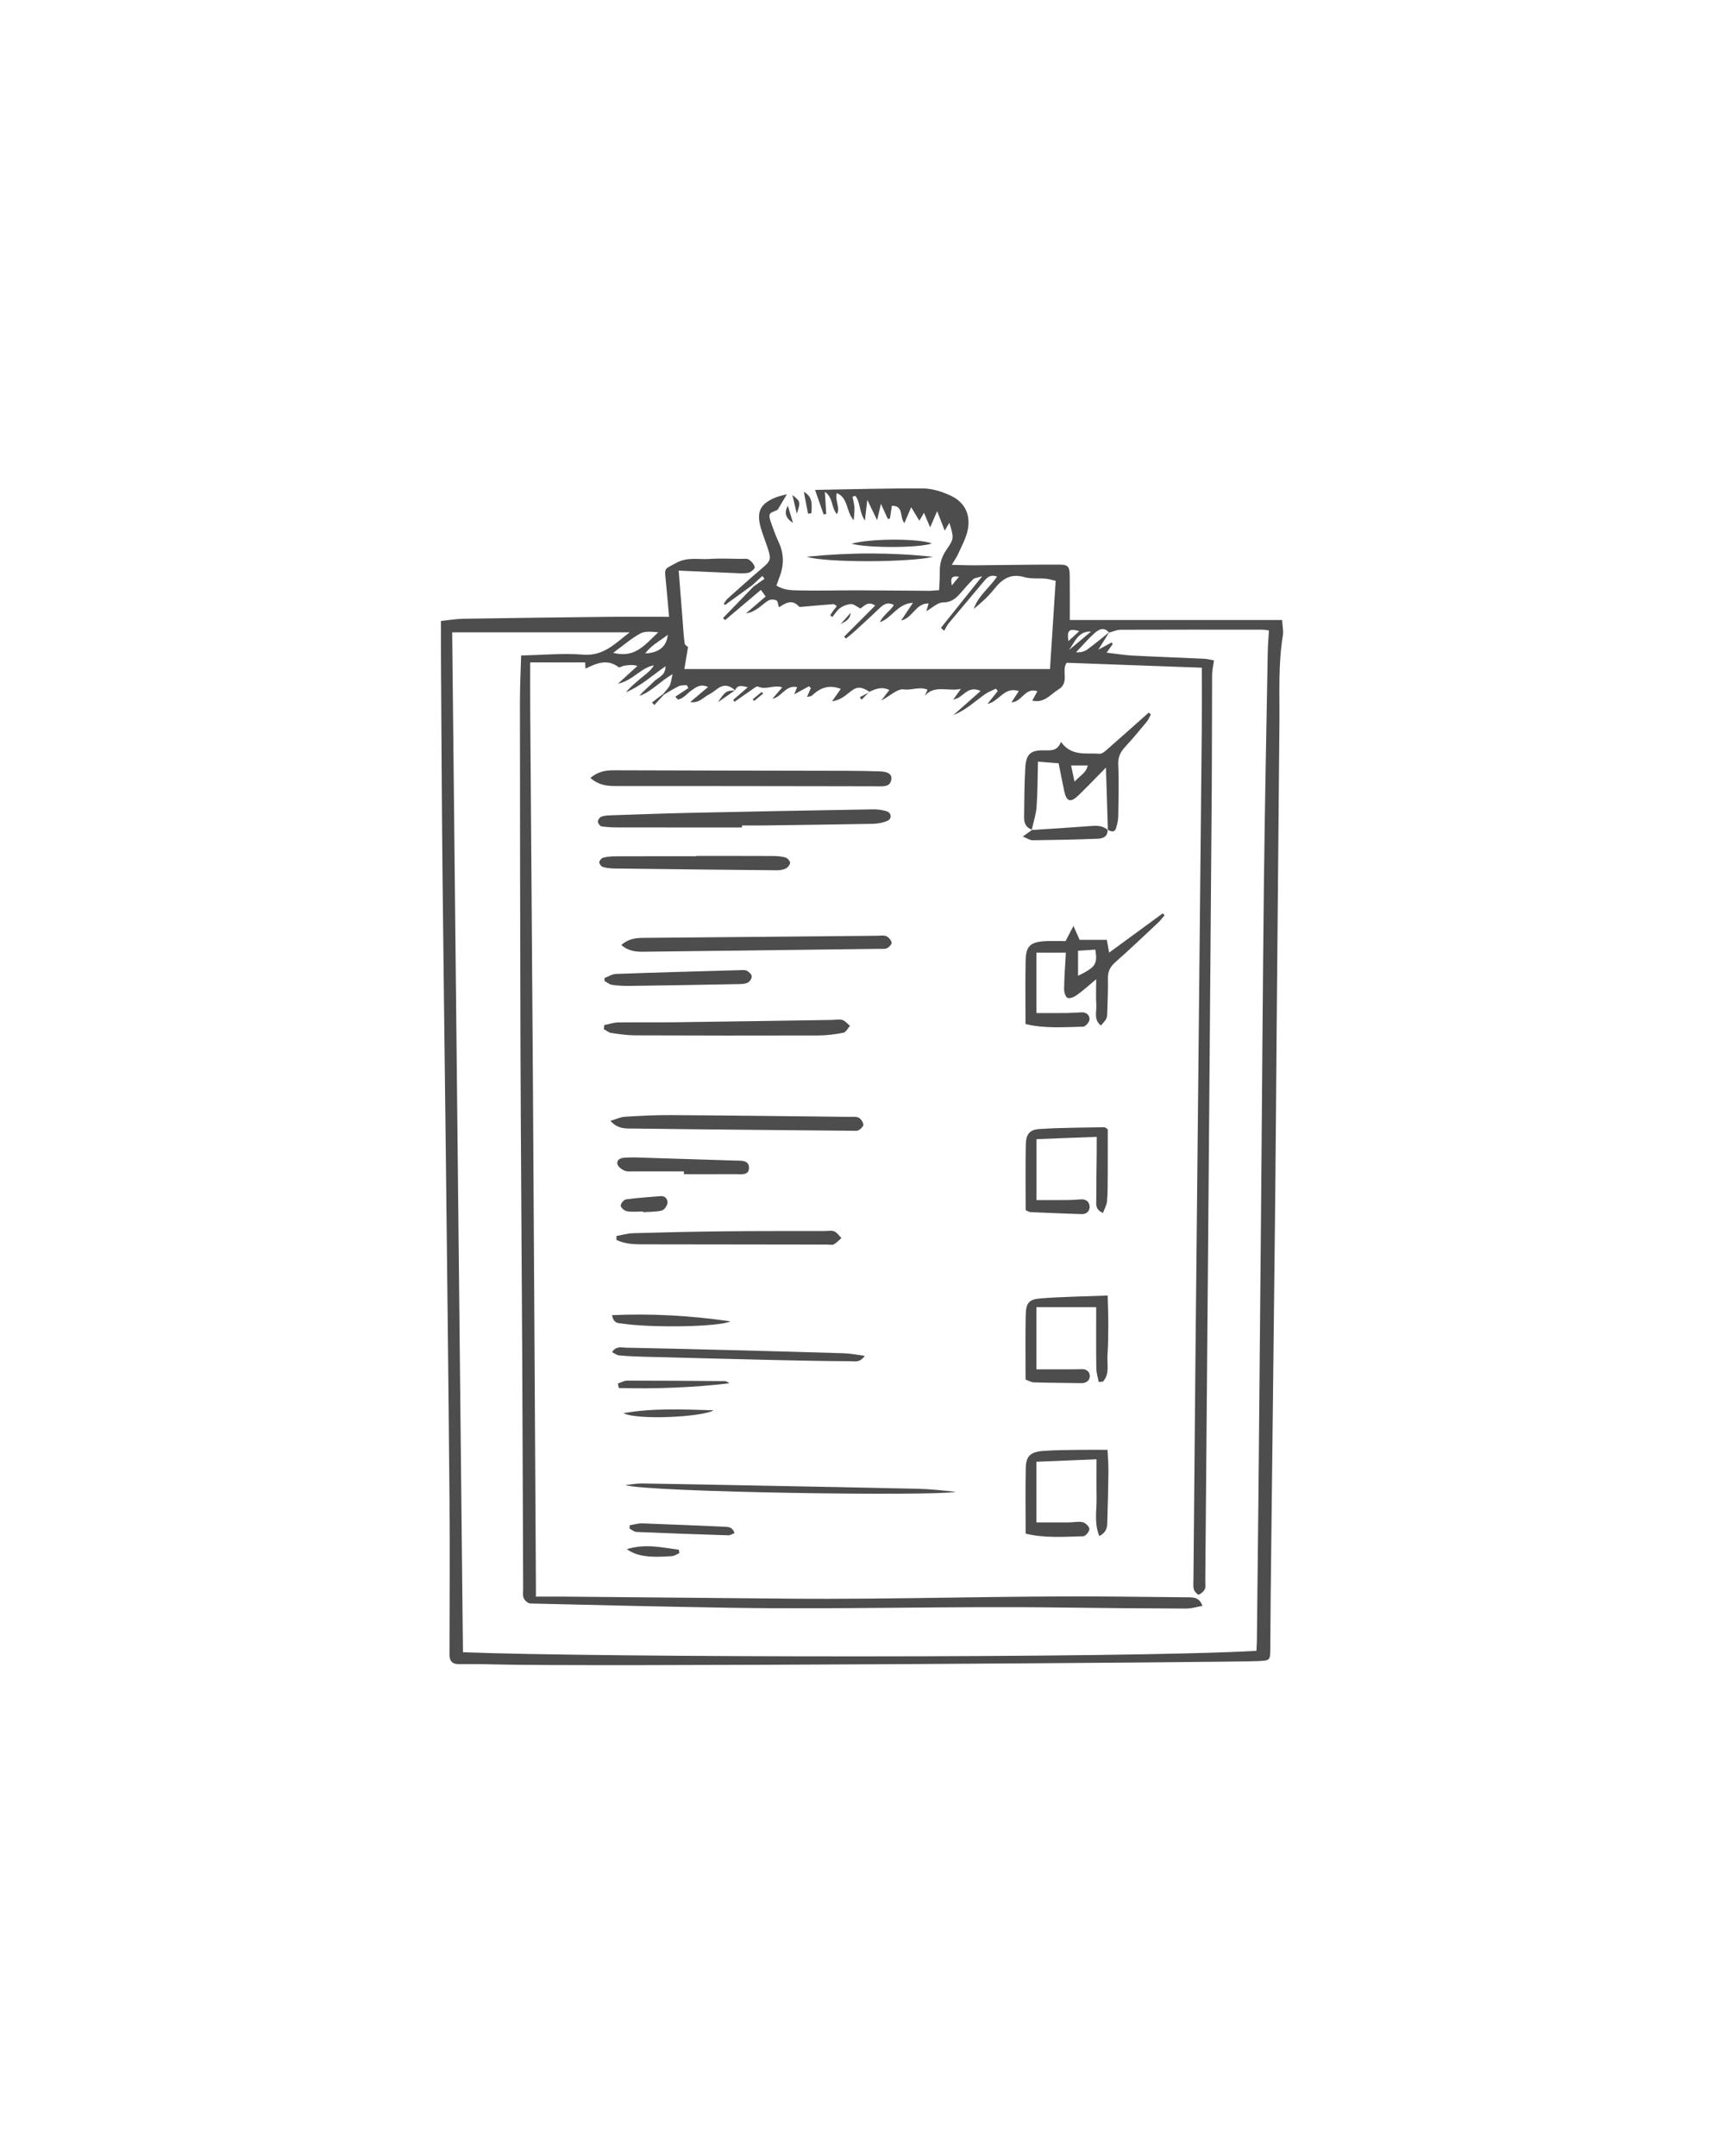 <svg xmlns="http://www.w3.org/2000/svg" xmlns:xlink="http://www.w3.org/1999/xlink" width="1080" viewBox="0 0 810 1012.5" height="1350" preserveAspectRatio="xMidYMid meet"><defs><clipPath id="942efe902e"><path d="M 207.055 229.152 L 602.859 229.152 L 602.859 782 L 207.055 782 Z M 207.055 229.152 " clip-rule="nonzero"></path></clipPath></defs><path fill="#4d4d4d" d="M 379.438 241.25 C 378.773 237.816 378.109 234.387 377.445 230.953 C 382.012 233.52 381.059 237.379 381.043 241.004 C 380.508 241.09 379.973 241.168 379.438 241.25 Z M 379.438 241.25 " fill-opacity="1" fill-rule="evenodd"></path><path fill="#4d4d4d" d="M 374.152 241.242 C 373.523 238.586 372.891 235.93 372.066 232.477 C 375.938 235.512 375.992 235.695 374.152 241.242 Z M 374.152 241.242 " fill-opacity="1" fill-rule="evenodd"></path><g clip-path="url(#942efe902e)"><path fill="#4d4d4d" d="M 353.227 274.855 C 348.977 277.926 344.738 281 340.492 284.074 C 340.266 283.898 340.043 283.719 339.82 283.535 C 340.434 282.723 340.934 281.781 341.684 281.109 C 347.051 276.309 352.398 271.473 357.895 266.816 C 361.801 263.512 362.207 262.672 360.559 257.633 C 359.512 254.414 358.223 251.266 357.277 248.016 C 355.059 240.363 356.961 236.508 364.309 233.578 C 365.832 232.977 367.465 232.664 369.508 232.094 C 367.684 235.148 366.172 237.691 365.156 239.402 C 363.48 240.27 361.887 240.578 361.492 241.434 C 361.055 242.395 361.508 243.918 361.918 245.074 C 363.039 248.273 364.184 251.477 365.613 254.539 C 368.086 259.852 368.227 265.156 366.172 270.586 C 365.66 271.949 365.184 273.32 364.586 274.969 C 368.082 277.27 371.953 277.203 375.605 277.281 C 384.711 277.465 393.828 277.211 402.941 277.23 C 413.965 277.258 424.988 277.391 436.012 277.449 C 437.453 277.457 438.895 277.281 440.977 277.152 C 441.098 274.039 441.34 271.148 441.289 268.262 C 441.223 264.512 442.324 261.25 444.438 258.148 C 448.043 252.852 447.957 252.789 445.805 245.492 C 445.125 246.645 444.527 247.66 443.613 249.199 C 442.465 246.227 441.457 243.629 440.059 240.031 C 438.699 243.172 437.906 245.012 436.754 247.676 C 435.645 245.031 434.863 243.168 433.875 240.805 C 433.133 242.082 432.57 243.055 431.695 244.562 C 430.457 242.508 429.359 240.684 427.863 238.199 C 426.711 240.887 425.801 243.02 424.676 245.648 C 422.297 242.863 424.488 237.453 418.793 237.531 C 418.48 239.582 418.18 241.547 417.883 243.504 C 417.551 243.574 417.223 243.645 416.895 243.711 C 415.93 241.605 414.969 239.492 413.648 236.594 C 413.059 239.168 412.633 241.004 411.871 244.309 C 410.078 240.602 408.891 238.137 407.25 234.742 C 406.844 238.25 406.562 240.648 406.117 244.484 C 403.285 240.129 404.062 235.742 401.633 232.883 C 401.191 232.996 400.746 233.117 400.305 233.234 C 400.617 234.914 401.102 236.582 401.211 238.273 C 401.312 239.973 401.047 241.695 400.891 244.34 C 397.102 240.016 398.438 233.914 392.941 231.559 C 391.934 235.219 394.668 238.113 393.035 241.473 C 390.207 238.512 391.414 233.832 387.336 230.957 C 387.586 235.082 387.781 238.227 387.977 241.371 C 387.562 241.445 387.152 241.516 386.746 241.586 C 385.52 238.086 384.293 234.582 382.715 230.066 C 400.09 229.781 416.855 229.266 433.613 229.391 C 437.887 229.426 442.406 230.918 446.352 232.738 C 453.27 235.941 456.059 242.121 454.246 249.586 C 453.367 253.207 451.504 256.605 449.961 260.051 C 449.305 261.527 448.32 262.863 446.895 265.262 C 451.281 265.352 454.762 265.508 458.238 265.48 C 471.359 265.383 484.48 265.113 497.594 265.152 C 501.555 265.164 502.262 266.18 502.312 270.293 C 502.398 277.055 502.336 283.82 502.336 291.164 C 535.5 291.164 568.465 291.164 602.016 291.164 C 602.184 293.957 602.746 296.281 602.391 298.445 C 600.16 311.93 600.891 325.508 600.777 339.066 C 600.367 386.785 599.906 434.508 599.48 482.23 C 599.23 510.227 599.07 538.23 598.762 566.23 C 598.102 627.102 597.367 687.969 596.672 748.84 C 596.578 757.32 596.578 765.809 596.484 774.293 C 596.422 779.926 596.375 779.781 590.574 780.09 C 580.422 780.633 271.133 782.84 231.52 781.629 C 226.074 781.461 220.613 781.508 215.16 781.496 C 212.367 781.488 211.059 780.008 211.062 777.062 C 211.102 752.711 211.273 728.359 211.066 704.008 C 210.586 648.434 209.914 592.867 209.289 537.297 C 208.801 494.242 208.199 451.191 207.762 408.137 C 207.434 375.68 207.285 343.227 207.074 310.773 C 207.035 304.637 207.066 298.5 207.066 291.625 C 210.887 291.23 214.156 290.641 217.438 290.586 C 240.117 290.215 262.793 289.93 285.473 289.688 C 294.754 289.586 304.031 289.672 314.176 289.672 C 313.613 283.461 313.156 277.621 312.539 271.797 C 311.969 266.359 312.402 267.262 317.309 264.473 C 322.691 261.41 327.949 262.855 333.25 262.492 C 338.102 262.152 343 262.418 347.871 262.457 C 349.141 262.461 350.68 262.18 351.613 262.777 C 352.852 263.574 354.098 265 354.395 266.363 C 354.535 267.031 352.676 268.707 351.508 268.969 C 349.488 269.422 347.297 269.223 345.184 269.141 C 336.547 268.789 327.914 268.379 318.691 267.973 C 319.332 276.145 319.957 284.109 320.586 292.066 C 320.848 295.434 321.02 298.816 321.488 302.152 C 321.602 302.934 322.766 303.566 323.07 303.879 C 322.508 307.262 321.93 310.777 321.359 314.191 C 378.922 314.191 435.676 314.191 493.043 314.191 C 493.949 300.117 494.812 286.695 495.707 272.773 C 494.172 272.434 492.621 271.922 491.039 271.773 C 487.668 271.461 484.105 271.93 480.922 271.016 C 474.535 269.184 470.566 271.93 466.859 276.605 C 464.109 280.07 460.789 283.082 457.254 285.945 C 459.273 279.844 464.66 276.023 468.18 270.781 C 464.633 269.508 463.152 271.625 461.488 273.621 C 456.211 279.984 450.832 286.262 445.547 292.625 C 444.652 293.699 444.062 295.027 443.336 296.242 C 442.832 295.77 442.332 295.309 441.828 294.84 C 447.949 287.184 454.07 279.527 461.203 270.605 C 458.801 271.379 457.586 271.406 456.953 272.035 C 454.84 274.109 452.922 276.383 450.957 278.609 C 448.773 281.086 446.656 282.914 442.77 282.926 C 440.242 282.934 437.723 285.488 434.98 287.023 C 435.277 286.02 435.586 284.969 436.047 283.41 C 429.98 283.191 428.789 290.078 423.121 291.422 C 425.023 288.578 426.559 286.289 428.699 283.09 C 421.363 283.48 419.023 290.113 413.156 292.215 C 414.73 288.762 417.859 287.145 419.742 284.148 C 416.73 282.48 414.859 283.871 412.961 285.676 C 409.117 289.328 405.219 292.918 401.305 296.496 C 400 297.691 398.582 298.766 397.211 299.891 C 396.934 299.59 396.648 299.289 396.367 298.988 C 401.176 294.176 405.98 289.367 410.965 284.379 C 407.34 281.98 405.602 284.938 403.992 285.758 C 402.285 284.895 400.945 283.66 399.648 283.699 C 397.906 283.758 395.98 284.492 394.535 285.512 C 393.047 286.566 392.047 288.309 390.824 289.75 C 390.492 289.48 390.152 289.211 389.82 288.949 C 390.305 288.227 390.77 287.488 391.281 286.785 C 391.773 286.109 392.316 285.461 392.938 284.672 C 392.352 284.301 391.828 283.684 391.355 283.719 C 386.562 284.066 381.77 284.52 376.98 284.934 C 376.379 284.984 375.488 285.188 375.219 284.883 C 371.965 281.215 368.832 283.191 365.754 285.215 C 365.344 283.941 365.297 282.395 364.613 282.004 C 363.668 281.477 362.027 281.418 361.055 281.902 C 359.379 282.734 358.023 284.191 356.469 285.293 C 354.672 286.566 352.797 287.734 350.305 288.051 C 353.258 285.508 356.211 282.969 359.527 280.117 C 358.906 279.25 358.254 278.348 357.289 277.012 C 351.492 281.906 345.977 286.57 340.465 291.234 C 340.156 290.898 339.84 290.562 339.531 290.227 C 344.285 285.309 349.043 280.391 353.801 275.473 C 355.535 274.254 357.27 273.031 359 271.812 C 358.652 271.379 358.305 270.938 357.957 270.5 C 356.379 271.949 354.805 273.398 353.227 274.855 Z M 408.293 324.84 L 408.41 324.973 C 404.43 322.402 402.578 322.277 399.5 324.648 C 397.102 326.496 394.93 328.711 390.695 329.359 C 392.418 326.902 393.547 325.301 394.797 323.52 C 389.145 321.32 385.008 323.129 381.242 326.664 C 380.797 327.082 379.926 327.051 378.91 327.316 C 379.668 325.594 380.199 324.387 380.734 323.172 C 380.457 322.871 380.176 322.57 379.906 322.27 C 377.715 323.465 375.527 324.664 372.961 326.066 C 373.531 324.617 373.883 323.727 374.293 322.68 C 368.887 321.562 367.262 327.215 362.668 328.191 C 364.371 326.219 365.738 324.637 367.324 322.793 C 363.234 321.457 359.629 324.168 355.996 322.434 C 355.258 322.078 353.543 323.586 352.371 324.375 C 349.848 326.07 347.375 327.852 344.883 329.602 C 344.688 329.285 344.496 328.969 344.305 328.652 C 346.477 326.77 348.656 324.891 351.148 322.738 C 348.445 322.102 346.355 321.465 345.188 324.141 L 345.285 324.289 C 342.73 321.906 340.023 321.148 336.961 323.402 C 335.602 324.398 334.266 325.473 332.773 326.215 C 330.234 327.48 328.32 330.355 324.125 329.688 C 327.176 327.109 329.672 325.008 332.484 322.633 C 328.996 321.023 326.891 322.664 324.656 324.254 C 322.586 325.73 320.977 328.078 318.301 328.531 C 317.906 328.078 317.508 327.629 317.113 327.176 C 319.152 325.836 321.188 324.492 323.223 323.152 C 322.977 322.684 322.73 322.215 322.484 321.746 C 321.227 321.891 319.828 321.734 318.746 322.242 C 316.316 323.398 314.047 324.891 311.711 326.246 L 311.379 325.891 C 312.426 324.594 313.684 323.41 314.449 321.965 C 315.105 320.723 315.195 319.184 315.828 316.578 C 309.625 320.215 305.844 324.895 300.238 326.793 C 302.242 324.289 304.766 322.418 306.914 320.184 C 308.855 318.156 312.547 317.375 312.516 312.875 C 306.059 317.387 300.688 322.336 293.895 325.109 C 295.988 322.645 298.43 320.648 300.82 318.598 C 303.035 316.699 305.562 315.09 307.059 312.438 C 300.926 313.566 297.434 319.43 290.141 321.133 C 293.898 317.688 296.613 315.203 299.332 312.715 C 296.836 312.031 294.836 312.324 292.84 312.699 C 292.035 312.852 290.906 313.637 290.531 313.352 C 285.16 309.242 280.059 311.477 274.941 314.008 C 274.883 313.055 274.84 312.293 274.77 311.074 C 265.938 311.074 257.152 311.074 248.965 311.074 C 248.965 318.938 248.918 326.523 248.977 334.109 C 249.383 391.164 249.855 448.211 250.223 505.258 C 250.734 585.008 251.172 664.75 251.641 744.496 C 251.648 746.531 251.641 748.566 251.641 749.801 C 256.5 749.801 260.5 749.773 264.496 749.805 C 299.68 750.117 334.852 750.43 370.031 750.758 C 421.105 751.227 472.176 749.309 523.25 749.785 C 534.695 749.887 546.137 750 557.582 750.125 C 560.289 750.156 563.137 749.977 564.617 754.156 C 561.91 754.629 559.504 755.418 557.105 755.41 C 537.605 755.34 518.105 755.199 498.609 754.93 C 446.695 754.215 394.789 755.883 342.875 755.035 C 311.598 754.523 280.324 753.805 249.051 753.039 C 247.953 753.008 246.441 751.676 245.934 750.566 C 245.359 749.328 245.66 747.66 245.656 746.18 C 245.508 710.121 245.402 674.062 245.223 638.004 C 244.969 589.438 244.574 540.871 244.402 492.305 C 244.215 438.004 244.184 383.703 244.145 329.402 C 244.141 322.465 244.496 315.531 244.707 307.816 C 254.852 307.613 264.402 306.688 273.824 307.438 C 283.32 308.184 288.656 302.379 295.68 296.949 C 267.199 296.949 239.773 296.949 212.328 296.949 C 214.012 456.715 215.699 616.07 217.391 775.918 C 279.91 778.391 527.625 778.844 589.961 775.266 C 590.055 773.418 590.172 771.98 590.188 770.547 C 590.438 748.492 590.695 726.438 590.906 704.383 C 591.344 658.363 591.766 612.344 592.172 566.324 C 592.613 515.848 592.914 465.375 593.488 414.902 C 593.906 378.645 594.66 342.387 595.293 306.133 C 595.352 302.832 595.648 299.543 595.848 296.078 C 594.543 295.91 593.723 295.715 592.906 295.715 C 570.652 295.691 548.395 295.664 526.137 295.75 C 524.348 295.754 522.559 296.625 520.766 297.098 C 518.383 294.191 515.887 295.598 513.926 297.363 C 510.855 300.129 508.145 303.309 505.285 306.312 C 507.355 306.484 509.18 306.016 510.594 304.984 C 514.125 302.41 517.469 299.586 520.891 296.859 C 519.402 299.246 517.91 301.629 515.746 305.094 C 518.551 303.578 520.25 302.656 521.953 301.73 C 522.145 301.957 522.34 302.18 522.535 302.402 C 521.582 303.746 520.625 305.086 519.625 306.492 C 523.977 307.004 527.82 307.66 531.695 307.863 C 542.906 308.453 554.133 308.832 565.352 309.359 C 566.922 309.434 568.48 309.875 570.051 310.148 C 569.688 312.742 569.172 314.773 569.16 316.805 C 569.055 335.672 569.117 354.535 568.977 373.398 C 568.43 445.922 567.824 518.449 567.238 590.973 C 566.82 642.293 566.387 691.211 565.957 742.535 C 565.945 743.805 566.234 745.25 565.73 746.301 C 565.203 747.41 564.004 748.457 562.859 748.883 C 562.43 749.043 560.934 747.484 560.621 746.492 C 560.191 745.129 560.375 743.555 560.391 742.07 C 560.711 705.383 561.016 671.094 561.375 634.41 C 561.871 583.516 562.41 532.625 562.922 481.738 C 563.395 435.297 563.871 388.859 564.312 342.418 C 564.402 332.949 564.328 323.469 564.328 313.566 C 543.16 312.797 522.098 312.023 500.879 311.25 C 498.207 314.906 502.398 320.539 497.027 323.777 C 493.219 326.074 490.5 330.324 484.715 329.023 C 485.516 327.562 486.25 326.219 487.121 324.625 C 481.289 322.629 480.004 329.617 474.945 329.84 C 476.191 327.934 477.199 326.387 478.398 324.547 C 471.504 322.262 469.273 329.438 463.684 330.562 C 465.578 328.195 467.039 326.375 468.492 324.551 C 468.211 324.176 467.93 323.793 467.648 323.418 C 465.93 324.27 464.059 324.906 462.52 326.012 C 457.719 329.461 453.383 333.586 447.672 335.812 C 451.852 332.117 456.031 328.418 460.438 324.516 C 455.398 322.16 453.16 325.758 450.25 327.559 C 449.621 327.949 448.852 328.113 447.555 328.609 C 448.926 326.703 449.844 325.406 451.203 323.52 C 445.102 324.883 438.914 321.41 434.219 326.793 C 434.66 325.828 435.109 324.867 435.559 323.895 C 431.676 322.258 428.094 324.305 424.301 323.758 C 421.457 323.348 418.062 326.715 413.812 328.992 C 415.582 326.676 416.559 325.398 417.602 324.039 C 414.062 322.301 411.172 323.527 408.293 324.84 Z M 287.934 306.578 C 298.418 309.367 303.27 302.262 309.094 296.941 C 306.137 296.676 302.93 296.266 300.637 297.523 C 296.344 299.867 292.59 303.18 287.934 306.578 Z M 313.555 298.094 C 309.879 301.055 305.887 302.906 302.984 306.848 C 309.316 306.656 313.113 303.562 313.555 298.094 Z M 501.988 305.258 C 505.43 302.363 508.871 299.473 512.312 296.582 C 506.234 296.348 504.688 301.551 501.988 305.258 Z M 506.77 296.414 C 501.414 294.711 501.098 296.742 501.684 301.098 C 503.672 299.27 504.906 298.133 506.77 296.414 Z M 450.316 270.812 C 446.25 270.215 446.457 272.074 446.941 274.941 C 448.18 273.434 449.031 272.391 450.316 270.812 Z M 450.316 270.812 " fill-opacity="1" fill-rule="evenodd"></path></g><path fill="#4d4d4d" d="M 378.832 261.453 C 399.195 259.426 418.082 259.395 438.125 261.477 C 427.164 264.195 387.238 264.285 378.832 261.453 Z M 378.832 261.453 " fill-opacity="1" fill-rule="evenodd"></path><path fill="#4d4d4d" d="M 399.832 255.355 C 408.387 252.867 431.023 252.773 437.59 255.199 C 431.871 257.352 407.789 257.449 399.832 255.355 Z M 399.832 255.355 " fill-opacity="1" fill-rule="evenodd"></path><path fill="#4d4d4d" d="M 372.363 245.551 C 369.262 243.625 367.918 241.074 369.949 237.504 C 370.754 240.184 371.559 242.863 372.363 245.551 Z M 372.363 245.551 " fill-opacity="1" fill-rule="evenodd"></path><path fill="#4d4d4d" d="M 394.711 293.113 C 396.281 291.352 397.852 289.59 399.418 287.828 C 399.234 290.91 396.887 291.93 394.711 293.113 Z M 394.711 293.113 " fill-opacity="1" fill-rule="evenodd"></path><path fill="#4d4d4d" d="M 500.34 441.965 C 501.711 439.34 502.645 437.559 504.07 434.832 C 505.223 437.453 505.945 439.098 506.945 441.375 C 510.887 441.375 515.242 441.375 519.738 441.375 C 520.113 443.488 520.391 445.043 520.801 447.383 C 529.508 441.004 537.746 434.969 545.984 428.93 C 546.262 429.227 546.543 429.52 546.828 429.816 C 545.84 430.977 544.953 432.238 543.844 433.277 C 537.195 439.512 530.582 445.797 523.75 451.832 C 521.32 453.988 520.164 456.23 520.23 459.496 C 520.34 464.797 520.109 470.102 519.934 475.398 C 519.836 478.398 519.758 478.398 516.984 481.602 C 513.434 478.926 515 475.082 514.785 471.82 C 514.555 468.312 514.73 464.781 514.73 459.871 C 511.09 462.898 508.5 465.277 505.66 467.301 C 504.43 468.18 502.355 469.09 501.266 468.613 C 500.277 468.18 499.637 465.871 499.66 464.402 C 499.75 458.898 500.172 453.398 500.496 447.371 C 495.914 447.371 491.398 447.371 486.66 447.371 C 486.66 456.703 486.66 466.113 486.66 475.75 C 491.742 475.75 496.332 475.789 500.922 475.734 C 503.25 475.711 505.582 475.512 507.906 475.414 C 510.262 475.316 511.727 476.867 511.59 478.797 C 511.5 480.035 509.688 482.133 508.609 482.156 C 499.586 482.352 490.48 483.105 481.543 480.898 C 481.543 470.598 481.398 460.906 481.59 451.223 C 481.73 444.285 483.738 442.406 490.785 441.996 C 493.945 441.809 497.125 441.965 500.34 441.965 Z M 506.215 458.246 C 514.445 454.223 515.422 452.781 514.34 445.965 C 511.758 446.133 509.137 446.293 506.215 446.477 C 506.215 450.762 506.215 454.43 506.215 458.246 Z M 506.215 458.246 " fill-opacity="1" fill-rule="evenodd"></path><path fill="#4d4d4d" d="M 277.227 365.328 C 280.621 362.461 284.121 361.723 288.062 361.738 C 324.684 361.879 361.301 361.898 397.914 361.977 C 402.992 361.988 408.07 362.086 413.145 362.254 C 417.129 362.391 418.867 363.629 418.539 366.008 C 418.117 369.113 415.738 369.285 413.293 369.27 C 407.367 369.25 401.438 369.238 395.52 369.23 C 359.957 369.188 324.398 369.109 288.844 369.137 C 284.691 369.141 280.891 368.578 277.227 365.328 Z M 277.227 365.328 " fill-opacity="1" fill-rule="evenodd"></path><path fill="#4d4d4d" d="M 348.414 388.609 C 329.156 388.609 309.902 388.621 290.645 388.586 C 287.902 388.582 285.137 388.473 282.43 388.082 C 281.738 387.98 280.777 386.641 280.75 385.848 C 280.727 385.07 281.574 383.836 282.328 383.547 C 283.668 383.035 285.223 382.945 286.691 382.895 C 299.375 382.469 312.062 381.992 324.754 381.715 C 353.102 381.102 381.457 380.57 409.809 380.09 C 412.066 380.051 414.469 380.32 416.562 381.098 C 418.711 381.895 418.789 384.586 416.699 385.484 C 414.641 386.367 412.25 386.816 409.992 386.863 C 393.062 387.207 376.133 387.41 359.203 387.641 C 355.605 387.688 352.016 387.648 348.414 387.648 C 348.414 387.969 348.414 388.289 348.414 388.609 Z M 348.414 388.609 " fill-opacity="1" fill-rule="evenodd"></path><path fill="#4d4d4d" d="M 484.77 389.648 C 481.797 388.84 480.848 386.598 480.883 383.855 C 480.992 376.039 480.969 368.203 481.449 360.406 C 481.844 354.043 484.031 352.234 490.34 352.375 C 493.555 352.445 496.602 352.656 498.195 348.398 C 503.145 355.395 510.129 353.477 516.371 353.977 C 517.668 354.078 519.242 352.496 520.465 351.434 C 526.805 345.895 533.078 340.27 539.375 334.676 C 539.711 334.934 540.047 335.191 540.383 335.453 C 539.809 336.562 539.402 337.82 538.617 338.77 C 535.25 342.84 531.879 346.914 528.297 350.789 C 526.035 353.238 524.922 355.66 525.082 359.203 C 525.449 367.223 525.211 375.27 525.082 383.301 C 525.055 385.152 524.641 387.051 524.09 388.828 C 523.344 391.242 521.652 390.445 520.09 389.684 L 520.215 389.82 C 519.93 380.48 519.648 371.133 519.32 360.453 C 514.336 365.512 510.441 369.609 506.383 373.539 C 502.703 377.098 500.781 376.484 499.734 371.562 C 498.82 367.273 498 362.969 497.098 358.461 C 493.766 358.188 490.879 357.957 487.383 357.676 C 487.195 365.043 487.254 371.973 486.746 378.859 C 486.473 382.543 485.238 386.152 484.434 389.797 Z M 504.555 367.086 C 507.316 364.102 510.105 362.871 510.746 359.488 C 508.035 359.488 505.656 359.488 502.957 359.488 C 503.465 361.906 503.879 363.871 504.555 367.086 Z M 504.555 367.086 " fill-opacity="1" fill-rule="evenodd"></path><path fill="#4d4d4d" d="M 291.754 443.805 C 294.758 441.066 298.152 440.465 301.887 440.441 C 338.512 440.152 375.137 439.789 411.758 439.453 C 413.238 439.438 414.883 439.117 416.156 439.648 C 417.27 440.113 418.441 441.488 418.676 442.641 C 418.828 443.391 417.484 444.824 416.5 445.293 C 415.445 445.797 414.02 445.582 412.758 445.598 C 375.922 446.047 339.086 446.469 302.25 446.953 C 298.555 447.004 295.074 446.68 291.754 443.805 Z M 291.754 443.805 " fill-opacity="1" fill-rule="evenodd"></path><path fill="#4d4d4d" d="M 286.633 526.375 C 289.328 525.582 291.352 524.578 293.418 524.449 C 300.602 524.012 307.801 523.629 314.984 523.676 C 342.926 523.852 370.863 524.199 398.801 524.5 C 400.277 524.512 401.949 524.266 403.168 524.867 C 404.23 525.398 405.254 526.898 405.402 528.082 C 405.5 528.898 404.23 530.172 403.27 530.734 C 402.461 531.211 401.219 531.035 400.168 531.027 C 366.09 530.715 332.016 530.434 297.938 529.988 C 294.344 529.941 290.316 530.504 286.633 526.375 Z M 286.633 526.375 " fill-opacity="1" fill-rule="evenodd"></path><path fill="#4d4d4d" d="M 283.73 481.414 C 285.902 480.977 288.07 480.195 290.246 480.156 C 299.344 480.012 308.438 480.184 317.531 480.066 C 341.855 479.754 366.18 479.352 390.5 478.988 C 392.188 478.961 393.996 478.535 395.539 478.996 C 396.887 479.402 397.934 480.797 399.117 481.758 C 398.094 482.883 397.219 484.77 396.023 485 C 392.098 485.762 388.059 486.258 384.059 486.273 C 355.5 486.355 326.941 486.328 298.383 486.219 C 294.594 486.207 290.789 485.656 287.031 485.102 C 285.801 484.918 284.691 483.93 283.527 483.309 C 283.594 482.676 283.664 482.043 283.73 481.414 Z M 283.73 481.414 " fill-opacity="1" fill-rule="evenodd"></path><path fill="#4d4d4d" d="M 516.207 721.375 C 513.66 715.105 515.027 709.211 514.922 703.492 C 514.812 697.625 514.895 691.754 514.895 685.312 C 505.242 685.711 496.039 686.086 486.652 686.473 C 486.652 696.059 486.652 705.445 486.652 714.969 C 492.148 714.969 497.148 714.992 502.148 714.957 C 504.262 714.945 506.48 714.375 508.453 714.863 C 509.746 715.188 511.516 716.93 511.539 718.066 C 511.562 719.23 509.746 721.434 508.684 721.461 C 499.672 721.707 490.594 722.379 481.602 720.234 C 481.602 709.625 481.449 699.547 481.66 689.477 C 481.777 683.789 483.875 681.82 489.91 681.379 C 495.18 680.992 500.48 680.973 505.762 680.891 C 510.348 680.812 514.938 680.871 520.066 680.871 C 520.23 684.66 520.516 687.984 520.48 691.305 C 520.395 698.922 520.184 706.539 519.965 714.152 C 519.891 716.609 520.137 719.273 516.207 721.375 Z M 516.207 721.375 " fill-opacity="1" fill-rule="evenodd"></path><path fill="#4d4d4d" d="M 486.703 534.969 C 486.703 544.973 486.703 554.211 486.703 563.578 C 491.844 563.578 496.434 563.613 501.023 563.566 C 503.137 563.547 505.254 563.445 507.359 563.254 C 509.969 563.02 511.598 564.383 511.652 566.719 C 511.691 568.711 510.203 570.254 507.918 570.18 C 499.895 569.918 491.883 569.602 483.863 569.227 C 483.09 569.195 482.344 568.621 481.609 568.309 C 481.609 558.031 481.473 547.941 481.664 537.855 C 481.766 532.68 483.305 530.523 488.168 530.207 C 498.27 529.539 508.414 529.582 518.547 529.371 C 518.902 529.367 519.27 529.766 520.168 530.285 C 520.168 537.113 520.195 544.246 520.152 551.383 C 520.129 555.617 520.172 559.859 519.832 564.07 C 519.684 565.895 518.641 567.641 517.934 569.621 C 514.18 568.043 514.777 565.457 514.77 563.297 C 514.758 556.102 514.906 548.91 514.973 541.715 C 515 539.398 514.984 537.086 514.984 533.887 C 505.441 534.25 496.094 534.609 486.703 534.969 Z M 486.703 534.969 " fill-opacity="1" fill-rule="evenodd"></path><path fill="#4d4d4d" d="M 515.914 648.984 C 515.523 646.848 514.816 644.711 514.789 642.566 C 514.66 633.25 514.734 623.934 514.734 613.879 C 510.152 613.879 505.398 613.879 500.641 613.879 C 496.012 613.879 491.383 613.879 486.66 613.879 C 486.66 624.078 486.66 633.488 486.66 643.051 C 492.395 643.051 497.609 643.051 502.828 643.047 C 504.527 643.043 506.223 643.055 507.918 642.973 C 510.301 642.855 511.797 644.422 511.75 646.293 C 511.707 648.164 510.152 649.609 507.781 649.562 C 500.363 649.41 492.945 649.426 485.535 649.199 C 484.156 649.16 482.797 648.305 481.57 647.871 C 481.57 637.637 481.422 627.734 481.629 617.836 C 481.758 611.75 483.02 610.168 489.062 609.719 C 499.137 608.965 509.258 608.828 520.125 608.406 C 520.246 613.691 520.434 618.066 520.418 622.438 C 520.406 627.105 520.348 631.777 520.035 636.426 C 519.75 640.637 521.199 645.285 517.871 648.855 C 517.219 648.902 516.566 648.941 515.914 648.984 Z M 515.914 648.984 " fill-opacity="1" fill-rule="evenodd"></path><path fill="#4d4d4d" d="M 289.465 580.434 C 292.078 579.984 294.688 579.203 297.316 579.133 C 311.691 578.73 326.066 578.402 340.445 578.25 C 356.094 578.09 371.754 578.145 387.406 578.113 C 388.887 578.109 390.547 577.75 391.797 578.297 C 393.102 578.867 394.02 580.332 395.105 581.41 C 393.941 582.418 392.895 583.645 391.57 584.355 C 390.746 584.801 389.5 584.48 388.445 584.48 C 359.469 584.445 330.488 584.41 301.5 584.367 C 297.348 584.359 293.23 584.129 289.473 582.285 C 289.469 581.672 289.465 581.055 289.465 580.434 Z M 289.465 580.434 " fill-opacity="1" fill-rule="evenodd"></path><path fill="#4d4d4d" d="M 326.91 401.965 C 338.75 401.965 350.59 401.941 362.434 401.996 C 364.527 402.004 366.684 402.105 368.688 402.637 C 369.656 402.895 370.914 404.199 370.984 405.117 C 371.059 405.992 369.965 407.359 369.039 407.84 C 367.789 408.477 366.207 408.707 364.773 408.695 C 339.41 408.473 314.047 408.191 288.68 407.879 C 286.793 407.855 284.852 407.652 283.047 407.137 C 282.305 406.93 281.371 405.66 281.402 404.91 C 281.434 404.148 282.445 402.996 283.219 402.793 C 285.043 402.32 286.98 402.145 288.871 402.141 C 301.551 402.09 314.23 402.113 326.91 402.113 C 326.91 402.062 326.91 402.016 326.91 401.965 Z M 326.91 401.965 " fill-opacity="1" fill-rule="evenodd"></path><path fill="#4d4d4d" d="M 287.418 635.016 C 289.184 631.996 291.777 632.859 293.898 632.898 C 309.785 633.184 325.676 633.594 341.559 634 C 359.773 634.473 377.988 634.941 396.203 635.52 C 399.281 635.613 402.348 636.25 406.051 636.719 C 403.922 640.02 401.355 639.27 399.32 639.258 C 387.457 639.195 375.594 638.973 363.727 638.695 C 342.969 638.215 322.211 637.676 301.457 637.125 C 297.859 637.031 294.254 636.859 290.672 636.512 C 289.598 636.406 288.594 635.578 287.418 635.016 Z M 287.418 635.016 " fill-opacity="1" fill-rule="evenodd"></path><path fill="#4d4d4d" d="M 293.656 697.426 C 296.27 697.16 298.887 696.629 301.496 696.668 C 319.719 696.934 337.941 697.312 356.164 697.664 C 381.164 698.148 406.168 698.578 431.172 699.164 C 437.07 699.305 442.961 699.973 448.836 700.605 C 438.492 702.688 304.613 700.84 293.656 697.426 Z M 293.656 697.426 " fill-opacity="1" fill-rule="evenodd"></path><path fill="#4d4d4d" d="M 283.855 459.309 C 285.656 458.637 287.445 457.438 289.266 457.375 C 308.703 456.676 328.145 456.148 347.586 455.598 C 348.633 455.566 349.852 455.434 350.695 455.891 C 351.688 456.426 352.914 457.512 352.996 458.449 C 353.082 459.41 352.141 460.914 351.234 461.406 C 350.02 462.055 348.41 462.125 346.961 462.152 C 329.84 462.48 312.723 462.773 295.594 463.004 C 292.855 463.043 290.086 462.891 287.379 462.5 C 286.148 462.316 285.039 461.332 283.871 460.711 C 283.867 460.246 283.863 459.777 283.855 459.309 Z M 283.855 459.309 " fill-opacity="1" fill-rule="evenodd"></path><path fill="#4d4d4d" d="M 321.141 550.109 C 313.305 550.109 305.477 550.121 297.645 550.098 C 296.16 550.094 294.52 550.316 293.246 549.758 C 291.898 549.172 290.215 547.941 289.918 546.691 C 289.441 544.699 291.258 543.824 293.125 543.695 C 294.812 543.578 296.508 543.5 298.195 543.551 C 313.859 544.023 329.527 544.52 345.188 545.027 C 347.906 545.117 351.664 544.711 351.707 548.32 C 351.75 552.211 347.906 551.379 345.277 551.395 C 337.23 551.449 329.184 551.414 321.141 551.414 C 321.141 550.98 321.141 550.543 321.141 550.109 Z M 321.141 550.109 " fill-opacity="1" fill-rule="evenodd"></path><path fill="#4d4d4d" d="M 287.387 617.625 C 306.145 616.781 324.262 617.828 342.992 620.539 C 337.703 623.18 305.812 623.648 292.203 621.582 C 290.465 621.316 288.195 621.766 287.387 617.625 Z M 287.387 617.625 " fill-opacity="1" fill-rule="evenodd"></path><path fill="#4d4d4d" d="M 520.09 389.684 C 520.23 392.793 517.957 393.781 515.652 393.875 C 505.398 394.281 495.129 394.492 484.867 394.609 C 483.605 394.625 482.328 393.676 480.262 392.863 C 482.223 391.465 483.496 390.555 484.77 389.648 L 484.434 389.797 C 493.824 389.176 503.219 388.617 512.598 387.891 C 515.43 387.668 518.02 387.82 520.215 389.82 Z M 520.09 389.684 " fill-opacity="1" fill-rule="evenodd"></path><path fill="#4d4d4d" d="M 295.688 716.301 C 297.66 715.984 299.641 715.344 301.598 715.406 C 314.504 715.852 327.398 716.445 340.301 716.988 C 342.199 717.066 344.059 717.199 344.902 720.008 C 343.812 720.402 342.906 721.039 342.02 721.012 C 327.637 720.559 313.258 720.051 298.879 719.438 C 297.766 719.387 296.695 718.402 295.602 717.852 C 295.633 717.336 295.66 716.82 295.688 716.301 Z M 295.688 716.301 " fill-opacity="1" fill-rule="evenodd"></path><path fill="#4d4d4d" d="M 290.113 649.738 C 291.57 649.258 293.023 648.367 294.48 648.367 C 309.738 648.352 324.996 648.473 340.258 648.594 C 340.992 648.602 341.73 648.977 342.426 649.629 C 325.141 651.672 307.867 652.281 290.559 651.84 C 290.41 651.141 290.258 650.438 290.113 649.738 Z M 290.113 649.738 " fill-opacity="1" fill-rule="evenodd"></path><path fill="#4d4d4d" d="M 301.973 568.941 C 299.441 568.941 296.871 569.223 294.402 568.82 C 293.246 568.637 291.59 567.234 291.473 566.23 C 291.363 565.301 292.914 563.398 293.91 563.262 C 299.332 562.516 304.809 562.164 310.27 561.727 C 312.492 561.543 313.543 563.383 313.441 564.871 C 313.34 566.184 311.945 568.195 310.773 568.484 C 307.949 569.176 304.922 569.051 301.977 569.254 C 301.977 569.152 301.977 569.047 301.973 568.941 Z M 301.973 568.941 " fill-opacity="1" fill-rule="evenodd"></path><path fill="#4d4d4d" d="M 292.777 663.645 C 306.711 661.191 320.742 661.895 335.102 662.301 C 329.617 665.574 298.75 666.965 292.777 663.645 Z M 292.777 663.645 " fill-opacity="1" fill-rule="evenodd"></path><path fill="#4d4d4d" d="M 294.32 727.523 C 303.113 724.816 310.922 726.77 318.754 727.781 C 318.84 728.312 318.934 728.836 319.023 729.363 C 317.879 729.855 316.762 730.695 315.586 730.781 C 304.566 731.602 299.043 730.828 294.32 727.523 Z M 294.32 727.523 " fill-opacity="1" fill-rule="evenodd"></path><path fill="#4d4d4d" d="M 345.188 324.141 C 342.5 326.023 339.809 327.902 337.121 329.781 C 340.523 324.637 341.098 324.297 345.266 324.266 C 345.285 324.289 345.188 324.141 345.188 324.141 Z M 345.188 324.141 " fill-opacity="1" fill-rule="evenodd"></path><path fill="#4d4d4d" d="M 353.465 328.402 C 354.871 327.246 356.277 326.094 357.684 324.938 C 357.902 325.207 358.117 325.473 358.332 325.738 C 356.922 326.887 355.516 328.039 354.102 329.188 C 353.895 328.93 353.68 328.664 353.465 328.402 Z M 353.465 328.402 " fill-opacity="1" fill-rule="evenodd"></path><path fill="#4d4d4d" d="M 311.711 326.246 C 310.223 327.859 308.742 329.48 307.254 331.102 C 306.887 330.703 306.516 330.305 306.145 329.906 C 307.887 328.566 309.637 327.234 311.383 325.891 C 311.379 325.891 311.711 326.246 311.711 326.246 Z M 311.711 326.246 " fill-opacity="1" fill-rule="evenodd"></path><path fill="#4d4d4d" d="M 408.293 324.84 C 407.043 326.09 405.797 327.34 404.551 328.586 C 404.281 328.195 404.008 327.797 403.734 327.406 C 405.293 326.59 406.848 325.781 408.41 324.969 C 408.41 324.973 408.293 324.84 408.293 324.84 Z M 408.293 324.84 " fill-opacity="1" fill-rule="evenodd"></path></svg>